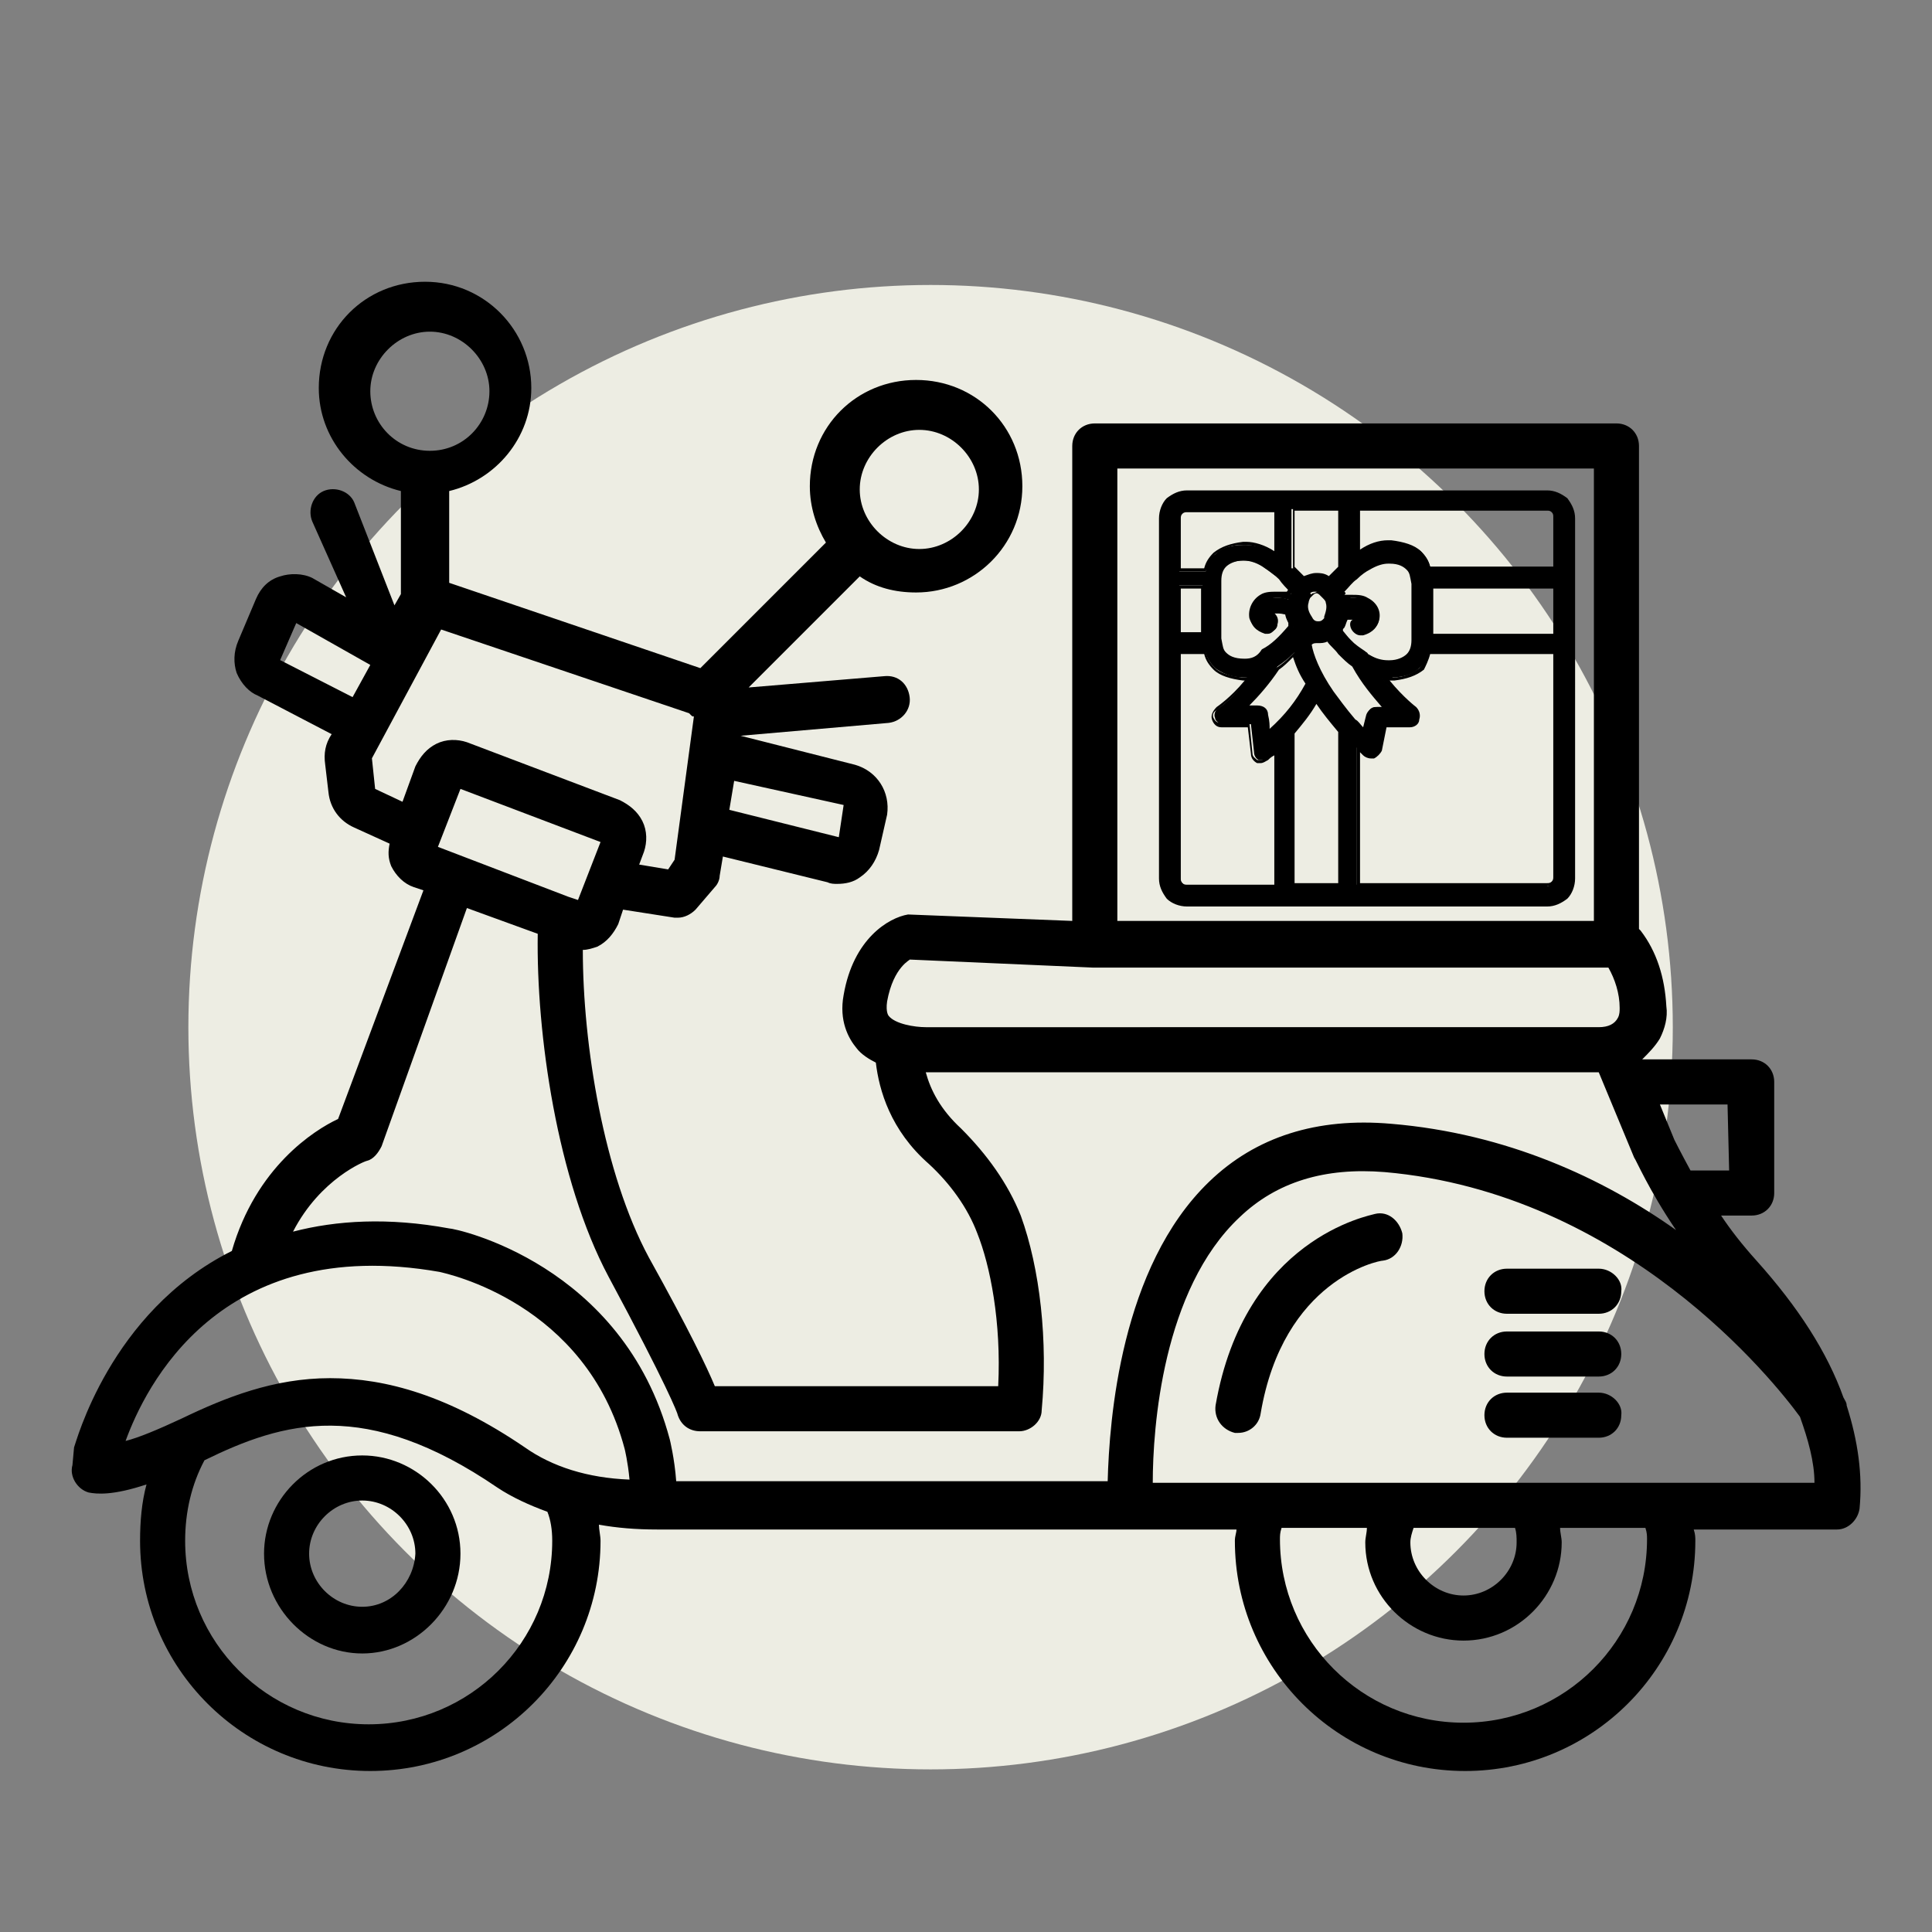 <svg xmlns="http://www.w3.org/2000/svg" xmlns:xlink="http://www.w3.org/1999/xlink" id="Layer_1" x="0px" y="0px" viewBox="0 0 120 120" style="enable-background:new 0 0 120 120;" xml:space="preserve"><rect x="0" y="0" width="120" height="120" fill="#808080" stroke="none"/> <style type="text/css"> .st0{fill-rule:evenodd;clip-rule:evenodd;fill:#EDEDE3;} .st1{fill-rule:evenodd;clip-rule:evenodd;} </style> <circle class="st0" cx="57.8" cy="63.8" r="46.1"></circle> <g> <path d="M114.7,87.3c0-0.2-0.1-0.3-0.2-0.5c-1-2.8-2.8-5.6-5.4-8.5c-0.9-1-1.6-1.9-2.2-2.8h1.9c0.8,0,1.4-0.6,1.4-1.4v-6.9 c0-0.8-0.6-1.4-1.4-1.4h-6.8c0.4-0.4,0.8-0.8,1.1-1.3c0.3-0.6,0.5-1.3,0.4-2c-0.1-1.8-0.6-3.4-1.6-4.7c0,0-0.1-0.1-0.1-0.1V27.7 c0-0.8-0.6-1.4-1.4-1.4H68c-0.8,0-1.4,0.6-1.4,1.4v29.5l-10.2-0.4c-1.2,0.2-3.4,1.5-4,5c-0.3,1.6,0.3,2.7,0.8,3.3 c0.3,0.4,0.8,0.7,1.2,0.9c0.2,1.7,0.9,4.2,3.3,6.3c1.3,1.2,2.4,2.7,3,4.3c0.8,2,1.5,5.5,1.3,9.5H44.4c-0.5-1.2-1.6-3.5-4.1-8 c-2.8-5.2-4.1-13.2-4.1-19.1c0.3,0,0.6-0.1,0.9-0.2c0.6-0.3,1-0.8,1.3-1.4l0.3-0.9l3.2,0.5c0.1,0,0.2,0,0.2,0 c0.4,0,0.8-0.2,1.1-0.5l1.2-1.4c0.2-0.2,0.3-0.5,0.3-0.7l0.2-1.2l6.5,1.6c0.2,0.1,0.4,0.1,0.6,0.1c0.5,0,1-0.1,1.4-0.4 c0.6-0.4,1-1,1.2-1.7l0.5-2.2c0.2-1.4-0.6-2.7-2-3.1l-7.1-1.8l9.2-0.8c0.8-0.1,1.4-0.8,1.3-1.6c-0.1-0.8-0.7-1.4-1.6-1.3l-8.4,0.7 l6.9-6.9c1,0.7,2.2,1,3.5,1c3.6,0,6.6-2.9,6.6-6.6s-2.9-6.6-6.6-6.6s-6.6,2.9-6.6,6.6c0,1.3,0.4,2.5,1,3.5l-7.8,7.8l-15.6-5.3v-5.7 c2.9-0.7,5.1-3.3,5.1-6.4c0-3.6-2.9-6.6-6.6-6.6s-6.6,2.9-6.6,6.6c0,3.1,2.2,5.7,5.1,6.4v6.4l-0.4,0.7L22,31.2 c-0.3-0.7-1.2-1-1.9-0.7c-0.7,0.3-1,1.2-0.7,1.9l2.1,4.7l-2.1-1.2c-0.6-0.3-1.4-0.3-2-0.1c-0.7,0.2-1.2,0.7-1.5,1.4l-1.1,2.6 c-0.3,0.7-0.3,1.4-0.1,2c0.3,0.7,0.8,1.2,1.3,1.4l4.6,2.4c-0.4,0.6-0.5,1.2-0.4,1.9l0.2,1.7c0.1,1,0.7,1.8,1.6,2.2l2.2,1 c-0.1,0.5-0.1,0.9,0.1,1.4c0.3,0.6,0.8,1.1,1.4,1.3l0.6,0.2l-5.3,14.2c-1.5,0.7-5.1,3-6.6,8.2c-7.6,3.8-9.7,12-9.8,12.2L4.5,91 c-0.2,0.7,0.3,1.5,1,1.7c0.5,0.1,1.5,0.2,3.6-0.5c-0.3,1.1-0.4,2.3-0.4,3.5c0,7.9,6.4,14.3,14.3,14.3c7.9,0,14.3-6.4,14.3-14.3 c0-0.3-0.1-0.7-0.1-1c1.1,0.2,2.3,0.3,3.6,0.3c0,0,0,0,0,0h0h36c0,0.2-0.1,0.4-0.1,0.7c0,7.9,6.4,14.3,14.3,14.3 s14.3-6.4,14.3-14.3c0-0.2,0-0.4-0.1-0.7h8.9c0.7,0,1.3-0.6,1.4-1.3C115.7,91.6,115.4,89.5,114.7,87.3z M107.4,72.7H105 c-0.6-1.1-1-1.9-1-1.9l-0.9-2.2h4.2L107.4,72.7L107.4,72.7z M69.4,29.1H99v28.1H69.4V29.1z M55.1,62.2c0.4-2.2,1.5-2.6,1.4-2.6 l11.4,0.5c0,0,0,0,0,0c0,0,0,0,0,0h32c0.4,0.7,0.7,1.6,0.7,2.5c0,0.2,0,0.4-0.1,0.6c-0.2,0.4-0.6,0.6-1.2,0.6H57.5 c-0.7,0-1.9-0.2-2.3-0.7C55.2,63.1,55,62.9,55.1,62.2z M27.2,52.6l1.4-3.6l8.7,3.3l-1.4,3.6l-0.6-0.2L27.2,52.6z M52.1,52l-6.8-1.7 l0.3-1.8l6.8,1.5L52.1,52z M57.1,26.7c2,0,3.7,1.7,3.7,3.7s-1.7,3.7-3.7,3.7c-2,0-3.7-1.7-3.7-3.7C53.4,28.4,55.1,26.7,57.1,26.7z M23,24.3c0-2,1.7-3.7,3.7-3.7s3.7,1.7,3.7,3.7S28.8,28,26.7,28S23,26.3,23,24.3z M18.4,38.7l4.6,2.6l-1.1,2L17.4,41L18.4,38.7z M23.1,47.1l4.3-8l15.4,5.2c0,0,0.1,0.1,0.1,0.1c0.1,0.1,0.1,0.1,0.2,0.1l-1.2,8.9L41.5,54l-1.8-0.3l0.3-0.8 c0.2-0.6,0.2-1.3-0.1-1.9c-0.3-0.6-0.8-1-1.4-1.3l-9.5-3.6c-0.6-0.2-1.3-0.2-1.9,0.1c-0.6,0.3-1,0.8-1.3,1.4l-0.8,2.2L23.3,49 L23.1,47.1z M34.3,95.7c0,6.3-5.1,11.4-11.4,11.4c-6.3,0-11.4-5.1-11.4-11.4c0-1.8,0.4-3.5,1.2-5c4.9-2.4,10-3.9,18.2,1.7 c0.9,0.6,2,1.1,3.1,1.5C34.2,94.4,34.3,95,34.3,95.7z M32.6,89.9c-4.7-3.2-8.6-4.3-12.1-4.3c-3.5,0-6.5,1.2-9.2,2.5 c-1.5,0.7-2.7,1.2-3.5,1.4c1.2-3.3,5.8-12.9,19.5-10.5c0.4,0.1,9.1,1.9,11.5,11c0,0,0.2,0.8,0.3,1.9C36.5,91.8,34.3,91.1,32.6,89.9 z M41.6,89.4c-2.9-10.9-13.3-13.1-13.7-13.1c-3.8-0.7-7-0.5-9.7,0.2c1.7-3.3,4.5-4.4,4.6-4.4c0.4-0.1,0.7-0.5,0.9-0.9L29,56.4 l4.4,1.6c-0.1,6.2,1.2,15.3,4.4,21.3c3.6,6.7,4.3,8.5,4.3,8.6c0.2,0.6,0.7,1,1.4,1h19.8c0.7,0,1.4-0.6,1.4-1.3 c0.4-4.3-0.1-8.8-1.3-12.1c-0.8-2-2.1-3.8-3.7-5.4c-1.3-1.2-1.9-2.4-2.2-3.5c0,0,0.1,0,0.1,0c0.1,0,0.1,0,0.1,0h41.6l2.2,5.3 c0.1,0.1,0.9,2,2.6,4.5c-4.5-3.2-10.5-6-17.7-6.6c-4.6-0.4-8.4,0.8-11.3,3.6c-5.5,5.3-6.2,14.8-6.3,18.6H42 C41.9,90.6,41.6,89.4,41.6,89.4z M102.3,95.6c0,6.3-5.1,11.4-11.4,11.4c-6.3,0-11.4-5.1-11.4-11.4c0-0.2,0-0.4,0.1-0.7h5.3 c0,0.3-0.1,0.6-0.1,0.9c0,3.4,2.8,6.1,6.1,6.1c3.4,0,6.1-2.8,6.1-6.1c0-0.3-0.1-0.6-0.1-0.9h5.3C102.3,95.2,102.3,95.4,102.3,95.6z M94.1,94.9c0.1,0.3,0.1,0.6,0.1,0.9c0,1.8-1.5,3.3-3.3,3.3c-1.8,0-3.3-1.5-3.3-3.3c0-0.3,0.1-0.6,0.2-0.9H94.1z M71.6,92.1 c0-3.4,0.6-12,5.4-16.5c2.3-2.2,5.3-3.1,9-2.8c14.9,1.3,24.2,13,25.8,15.2c0.5,1.4,0.9,2.8,0.9,4.1H71.6z"></path> <path d="M22.5,90.4c-3.4,0-6.1,2.8-6.1,6.1c0,3.4,2.8,6.2,6.1,6.2s6.1-2.8,6.1-6.2C28.6,93.1,25.8,90.4,22.5,90.4z M22.5,99.8 c-1.8,0-3.3-1.5-3.3-3.3c0-1.8,1.5-3.3,3.3-3.3c1.8,0,3.3,1.5,3.3,3.3C25.7,98.3,24.3,99.8,22.5,99.8z"></path> <path d="M99.3,78.8h-5.7c-0.8,0-1.4,0.6-1.4,1.4c0,0.8,0.6,1.4,1.4,1.4h5.7c0.8,0,1.4-0.6,1.4-1.4C100.8,79.5,100.1,78.8,99.3,78.8 z"></path> <path d="M99.3,82.7h-5.7c-0.8,0-1.4,0.6-1.4,1.4s0.6,1.4,1.4,1.4h5.7c0.8,0,1.4-0.6,1.4-1.4S100.1,82.7,99.3,82.7z"></path> <path d="M99.3,86.5h-5.7c-0.8,0-1.4,0.6-1.4,1.4c0,0.8,0.6,1.4,1.4,1.4h5.7c0.8,0,1.4-0.6,1.4-1.4C100.8,87.2,100.1,86.5,99.3,86.5 z"></path> <path d="M85.4,75.4c-0.3,0.1-8.1,1.5-9.9,11.9c-0.1,0.8,0.4,1.5,1.2,1.7c0.1,0,0.2,0,0.2,0c0.7,0,1.3-0.5,1.4-1.2 c1.4-8.3,7.3-9.5,7.6-9.5c0.8-0.1,1.3-0.9,1.2-1.7C86.9,75.8,86.2,75.2,85.4,75.4z"></path> </g> <g transform="matrix(0.968,0,0,0.968,1.613,1.613)"> <g> <path class="st1" d="M74.5,56.3c-0.4,0-0.9-0.2-1.2-0.5c-0.3-0.3-0.5-0.7-0.5-1.2V31.6c0-0.4,0.2-0.9,0.5-1.2 c0.3-0.3,0.7-0.5,1.2-0.5h23.1c0.4,0,0.9,0.2,1.2,0.5c0.3,0.3,0.5,0.7,0.5,1.2v23.1c0,0.4-0.2,0.9-0.5,1.2 c-0.3,0.3-0.7,0.5-1.2,0.5H74.5z M97.6,55.2c0.1,0,0.3-0.1,0.4-0.2c0.1-0.1,0.2-0.2,0.2-0.4V40.2H90c-0.1,0.4-0.3,0.8-0.6,1 c-0.4,0.4-1,0.6-1.8,0.6l-0.2,0c-0.1,0-0.3,0-0.4,0c1,1.3,1.9,2,2,2c0.2,0.1,0.3,0.4,0.2,0.6c-0.1,0.2-0.3,0.4-0.5,0.4h-1.6 l-0.3,1.6c0,0.2-0.2,0.4-0.4,0.4c-0.1,0-0.1,0-0.2,0c-0.1,0-0.3-0.1-0.4-0.1c-0.1-0.1-0.3-0.2-0.4-0.4v8.8H97.6z M84.4,55.2v-10 c-0.6-0.6-1.1-1.2-1.5-1.9c-0.5,0.7-1,1.4-1.6,2.1l0,9.8H84.4z M74,54.6c0,0.1,0.1,0.3,0.2,0.4c0.1,0.1,0.2,0.2,0.4,0.2h5.7v-8.7 c-0.2,0.2-0.4,0.4-0.6,0.5c-0.1,0.1-0.2,0.1-0.4,0.1c-0.1,0-0.1,0-0.2,0c-0.2-0.1-0.3-0.3-0.3-0.5l-0.2-1.8h-1.8 c-0.2,0-0.5-0.2-0.5-0.4c-0.1-0.2,0-0.5,0.2-0.6c0,0,1-0.7,2-2c-0.1,0-0.1,0-0.2,0c-0.1,0-0.1,0-0.2,0c-0.8,0-1.4-0.3-1.8-0.6 c-0.3-0.3-0.5-0.6-0.6-1H74V54.6z M79.1,43.7c0.3,0,0.5,0.2,0.5,0.5c0,0,0.1,0.8,0.1,1.2c1.1-1.1,1.8-2.1,2.5-3.2 c-0.4-0.8-0.7-1.5-0.8-2c-0.4,0.4-0.8,0.7-1.1,0.9c-0.6,1.1-1.4,2-2,2.6H79.1z M82.3,39.4c0.1,0.5,0.5,1.7,1.5,3.3 c0.3,0.5,0.8,1.2,1.4,1.8c0.2,0.2,0.4,0.5,0.7,0.7l0.2-1.1c0.1-0.3,0.3-0.4,0.5-0.4h0.6c-0.6-0.6-1.4-1.6-2.1-2.8 c-0.3-0.2-0.6-0.4-0.9-0.7c-0.3-0.3-0.5-0.6-0.8-0.8c-0.2,0.1-0.4,0.1-0.6,0.1C82.7,39.5,82.5,39.5,82.3,39.4z M84.4,38.7 c0.2,0.2,0.4,0.5,0.6,0.7c0.3,0.3,0.6,0.5,0.9,0.7c0.1,0.1,0.2,0.1,0.2,0.2c0.5,0.3,0.9,0.5,1.3,0.5c0.7,0,1.1-0.2,1.3-0.4 c0.2-0.2,0.3-0.5,0.3-1l0-1.7l0-1.9c0-0.4-0.1-0.7-0.3-0.9c-0.2-0.3-0.6-0.4-1.2-0.5c0,0,0,0,0,0c-0.5,0-0.9,0.1-1.4,0.4 c-0.3,0.2-0.6,0.4-0.8,0.6c-0.3,0.3-0.6,0.6-0.9,0.9c0.1,0.1,0.1,0.2,0.2,0.4c0.1,0,0.3,0,0.4,0l0.2,0c0.3,0,0.7,0,1,0.2 c0.5,0.3,0.7,0.8,0.6,1.3c-0.1,0.3-0.3,0.6-0.9,0.8c-0.1,0-0.1,0-0.2,0c-0.2,0-0.5-0.2-0.5-0.4c-0.1-0.3,0.1-0.6,0.4-0.7 c0.2,0,0.2-0.1,0.2-0.1c-0.1-0.1-0.3-0.1-0.5-0.1l-0.2,0c-0.1,0-0.3,0-0.4,0c0,0.2-0.1,0.4-0.2,0.6c0,0,0,0.1,0,0.2 C84.4,38.6,84.4,38.7,84.4,38.7z M78.1,34.3c-0.6,0-1,0.2-1.2,0.4c-0.2,0.2-0.3,0.5-0.3,1l0,1.8l0,1.8c0,0.4,0.1,0.7,0.3,0.9 c0.2,0.3,0.6,0.4,1.2,0.5c0,0,0,0,0,0c0.5,0,0.9-0.2,1.4-0.5c0.6-0.4,1.1-0.9,1.7-1.5l0.1-0.1c0,0,0-0.1-0.1-0.1 C81.1,38.3,81,38,81,37.8c-0.1,0-0.4-0.1-0.6-0.1l-0.2,0c-0.2,0-0.3,0-0.4,0.1c0,0,0,0.1,0.1,0.1c0.1,0,0.3,0.1,0.3,0.3 c0.1,0.1,0.1,0.3,0,0.4c-0.1,0.2-0.3,0.4-0.5,0.4c-0.1,0-0.1,0-0.2,0c-0.6-0.2-0.8-0.5-0.9-0.8c-0.1-0.5,0.1-1.1,0.6-1.3 c0.3-0.2,0.7-0.2,1-0.2l0.2,0c0.2,0,0.4,0,0.6,0.1c0-0.2,0.1-0.3,0.2-0.4c-0.3-0.3-0.6-0.6-0.8-0.9c-0.3-0.3-0.6-0.5-0.9-0.7 C79.1,34.5,78.6,34.3,78.1,34.3L78.1,34.3z M98.1,39.1V36h-8c0,0.3,0,0.6,0,1l0,0.6l-0.1,0l0.1,0l0,0.5c0,0.3,0,0.7,0,1H98.1z M75.5,39.1c0-0.3,0-0.6,0-1l0-0.6l0-0.6c0-0.3,0-0.7,0-1H74v3.1H75.5z M82.3,36.7L82.3,36.7c-0.1,0.1-0.2,0.2-0.2,0.3 c-0.1,0.4,0,0.8,0.2,1.1c0.1,0.2,0.3,0.3,0.5,0.3c0.1,0,0.3-0.1,0.4-0.2c0.1-0.1,0.1-0.1,0.2-0.2c0.2-0.3,0.2-0.7,0.1-1 c0-0.1-0.1-0.2-0.2-0.4l-0.1-0.1c0,0-0.1-0.1-0.2-0.1c-0.1-0.1-0.2-0.1-0.3-0.1c-0.1,0-0.2,0-0.3,0.1 C82.5,36.5,82.5,36.5,82.3,36.7L82.3,36.7l-0.1-0.1L82.3,36.7z M81.3,34.8c0.2,0.2,0.5,0.4,0.7,0.7c0.3-0.2,0.6-0.3,0.8-0.3 c0.3,0,0.6,0.1,0.8,0.3c0.2-0.3,0.5-0.5,0.7-0.8l0-3.7h-3.1V34.8z M98.1,34.9v-3.4c0-0.1-0.1-0.3-0.2-0.4 c-0.1-0.1-0.2-0.2-0.4-0.2H85.5v2.9c0,0,0.1,0,0.1-0.1c0.6-0.4,1.3-0.6,1.9-0.6l0.2,0c0.8,0.1,1.4,0.3,1.8,0.6 c0.3,0.3,0.5,0.6,0.6,1H98.1z M75.7,34.9c0.1-0.4,0.3-0.8,0.6-1c0.4-0.4,1-0.6,1.8-0.6l0.2,0c0.6,0,1.2,0.2,1.9,0.6 c0,0,0.1,0,0.1,0.1V31h-5.7c-0.1,0-0.3,0.1-0.4,0.2C74,31.3,74,31.4,74,31.6v3.4H75.7z"></path> <path d="M97.6,30c0.4,0,0.8,0.2,1.1,0.4c0.3,0.3,0.4,0.7,0.4,1.1v23.1c0,0.4-0.2,0.8-0.4,1.1c-0.3,0.3-0.7,0.4-1.1,0.4H74.5 c-0.4,0-0.8-0.2-1.1-0.4C73.1,55.4,73,55,73,54.6V31.6c0-0.4,0.2-0.8,0.4-1.1c0.3-0.3,0.7-0.4,1.1-0.4H97.6 M85.4,34.1 c0.1-0.1,0.2-0.1,0.3-0.2c0.6-0.4,1.2-0.6,1.8-0.6c0.1,0,0.1,0,0.2,0c0.8,0.1,1.4,0.3,1.7,0.6c0.3,0.3,0.5,0.6,0.6,1.1h8.3v-3.5 c0-0.2-0.1-0.4-0.2-0.5c-0.1-0.1-0.3-0.2-0.5-0.2H85.4V34.1 M82,35.7C82,35.7,82,35.6,82,35.7c0.3-0.2,0.6-0.3,0.9-0.3 c0.2,0,0.5,0.1,0.8,0.3c0,0,0,0,0.1,0c0.2-0.3,0.5-0.6,0.8-0.8v-4h-3.3c0,0,0,4,0,4C81.5,35.1,81.7,35.4,82,35.7 M73.8,35h1.9 c0.1-0.4,0.3-0.8,0.6-1.1c0.4-0.3,0.9-0.6,1.7-0.6c0.1,0,0.1,0,0.2,0c0.6,0,1.2,0.2,1.8,0.6c0.1,0.1,0.2,0.1,0.3,0.2v-3.3h-5.8 c-0.2,0-0.4,0.1-0.5,0.2c-0.1,0.1-0.2,0.3-0.2,0.5V35 M76.5,37.6L76.5,37.6c0,0.6,0,1.2,0,1.8c0,0.4,0.1,0.8,0.3,1 c0.2,0.3,0.7,0.5,1.3,0.5c0,0,0.1,0,0.1,0c0.5,0,1-0.2,1.4-0.5l0,0l0,0l0,0c0.6-0.4,1.2-1,1.7-1.6c0,0,0,0,0,0 c0,0,0.1-0.1,0.1-0.1c0-0.1-0.1-0.1-0.1-0.2c0,0,0-0.1,0-0.1c-0.1-0.2-0.2-0.5-0.3-0.8c-0.1,0-0.4-0.1-0.7-0.1c-0.1,0-0.1,0-0.2,0 c-0.2,0-0.3,0-0.5,0.1c-0.1,0-0.1,0.1-0.1,0.2c0,0.1,0.1,0.1,0.3,0.2c0.2,0.1,0.3,0.3,0.3,0.5c-0.1,0.2-0.2,0.3-0.4,0.3 c0,0-0.1,0-0.1,0c-0.5-0.2-0.7-0.5-0.8-0.7c-0.1-0.5,0.1-1,0.5-1.2c0.2-0.1,0.6-0.2,0.9-0.2c0.1,0,0.1,0,0.2,0 c0.3,0,0.5,0.1,0.7,0.1c0,0,0,0,0-0.1l0,0l0,0c0-0.2,0.1-0.3,0.2-0.5c-0.3-0.3-0.6-0.6-0.9-1c0,0,0,0,0,0 c-0.3-0.2-0.6-0.5-0.9-0.7c-0.4-0.3-0.9-0.5-1.4-0.5c0,0-0.1,0-0.1,0c-0.7,0-1.1,0.2-1.3,0.5c-0.2,0.3-0.3,0.6-0.3,1 c0,0.6,0,1.1,0,1.7L76.5,37.6 M84.5,36.8c0.1,0,0.3,0,0.5-0.1c0.1,0,0.1,0,0.2,0c0.3,0,0.7,0.1,0.9,0.2c0.4,0.2,0.7,0.7,0.5,1.2 c-0.1,0.3-0.3,0.6-0.8,0.7c0,0-0.1,0-0.1,0c-0.2,0-0.3-0.1-0.4-0.3c-0.1-0.2,0.1-0.5,0.3-0.5c0.1,0,0.2-0.1,0.3-0.2 c0-0.1,0-0.1-0.1-0.2c-0.1-0.1-0.3-0.1-0.5-0.1c-0.1,0-0.1,0-0.2,0c-0.2,0-0.4,0-0.5,0.1c0,0.2-0.1,0.5-0.2,0.7 c0,0.1,0,0.1-0.1,0.2c0,0.1-0.1,0.1-0.1,0.2c0.2,0.3,0.4,0.5,0.7,0.8c0,0,0,0,0,0c0.3,0.3,0.6,0.5,0.9,0.7c0,0,0,0,0,0 c0.1,0.1,0.2,0.1,0.2,0.2c0.5,0.3,0.9,0.5,1.4,0.5c0,0,0.1,0,0.1,0c0.7,0,1.1-0.2,1.3-0.5c0.2-0.3,0.3-0.6,0.3-1 c0-0.6,0-1.1,0-1.7c0,0,0,0,0,0l0-0.1v0c0-0.6,0-1.2,0-1.8c0-0.4-0.1-0.8-0.3-1c-0.2-0.3-0.7-0.5-1.3-0.5c0,0-0.1,0-0.1,0 c-0.5,0-0.9,0.2-1.4,0.5c-0.3,0.2-0.6,0.4-0.9,0.7c0,0,0,0,0,0c-0.3,0.3-0.6,0.6-0.9,1C84.4,36.4,84.5,36.6,84.5,36.8L84.5,36.8 L84.5,36.8L84.5,36.8L84.5,36.8L84.5,36.8L84.5,36.8 M90,37.6L90,37.6c0,0.6,0,1.1,0,1.6h8.2v-3.3H90C90.1,36.4,90,37,90,37.6 L90,37.6 M75.7,35.9h-1.8v3.3h1.8c0-0.5,0-1.1,0-1.7l0,0l0,0C75.7,36.9,75.6,36.4,75.7,35.9 M82.2,36.6L82.2,36.6 C82.2,36.6,82.2,36.6,82.2,36.6C82.1,36.7,82,36.8,82,37l0,0l0,0l0,0c-0.2,0.8,0.3,1.5,0.9,1.5c0.2,0,0.3-0.1,0.5-0.2 c0.1-0.1,0.1-0.1,0.2-0.2c0,0,0,0,0-0.1c0.2-0.3,0.2-0.7,0.1-1l0,0l0,0c0-0.1-0.1-0.3-0.2-0.4c0,0-0.1-0.1-0.1-0.1 c-0.1,0-0.1-0.1-0.2-0.1c-0.1-0.1-0.2-0.1-0.3-0.1c-0.1,0-0.2,0.1-0.3,0.1c-0.1,0-0.1,0.1-0.2,0.1C82.3,36.5,82.3,36.5,82.2,36.6 L82.2,36.6L82.2,36.6L82.2,36.6L82.2,36.6 M89.2,37.7L89.2,37.7L89.2,37.7L89.2,37.7L89.2,37.7 M82.9,39.4c-0.2,0-0.5-0.1-0.7-0.2 l0,0l0,0c0.1,0.4,0.4,1.8,1.5,3.5c0.3,0.5,0.8,1.2,1.4,1.8c0.3,0.3,0.5,0.6,0.8,0.9l0.3-1.3c0-0.2,0.2-0.3,0.4-0.3h0.9l0,0 c-0.7-0.6-1.6-1.6-2.3-3c-0.3-0.2-0.6-0.5-0.9-0.8c0,0,0,0,0,0c-0.3-0.3-0.6-0.6-0.8-0.9C83.3,39.3,83.1,39.4,82.9,39.4 M77.9,43.9h1.2c0.2,0,0.4,0.2,0.4,0.4c0,0,0.1,1.5,0.1,1.5c1.4-1.3,2.2-2.5,2.8-3.5c-0.5-0.9-0.8-1.7-0.9-2.2 c-0.4,0.4-0.8,0.8-1.3,1.1C79.4,42.3,78.6,43.3,77.9,43.9 M87.5,41.7c-0.2,0-0.5,0-0.7-0.1c1.1,1.5,2.2,2.3,2.2,2.3 c0.1,0.1,0.2,0.3,0.1,0.5c-0.1,0.2-0.2,0.3-0.4,0.3H87l-0.3,1.7c0,0.1-0.1,0.3-0.3,0.3c0,0-0.1,0-0.1,0c-0.1,0-0.2,0-0.3-0.1 c-0.2-0.2-0.4-0.4-0.6-0.6v9.2h12.2c0.2,0,0.4-0.1,0.5-0.2c0.1-0.1,0.2-0.3,0.2-0.5V40.1h-8.3c-0.1,0.4-0.3,0.8-0.6,1.1 c-0.4,0.3-0.9,0.6-1.7,0.6C87.6,41.7,87.5,41.7,87.5,41.7 M74.5,55.3h5.8v-9.1c-0.2,0.2-0.5,0.5-0.8,0.8c-0.1,0.1-0.2,0.1-0.3,0.1 c-0.1,0-0.1,0-0.2,0c-0.1-0.1-0.3-0.2-0.3-0.4l-0.2-2h-1.9c-0.2,0-0.3-0.1-0.4-0.3c-0.1-0.2,0-0.4,0.2-0.5c0,0,1.1-0.8,2.3-2.2 c-0.2,0-0.3,0.1-0.5,0.1c-0.1,0-0.1,0-0.2,0c-0.8-0.1-1.4-0.3-1.7-0.6c-0.3-0.3-0.5-0.6-0.6-1.1h-1.9v14.6c0,0.2,0.1,0.4,0.2,0.5 C74.2,55.2,74.3,55.3,74.5,55.3 M81.2,55.3h3.3v-5.1c0-1.6,0-3.3,0-4.9v-0.1c-0.7-0.7-1.2-1.4-1.6-2.1c0,0,0-0.1-0.1-0.1 c-0.4,0.7-1,1.4-1.7,2.2V55.3 M82.2,36.6L82.2,36.6L82.2,36.6 M89.2,37.7C89.2,37.7,89.2,37.7,89.2,37.7 C89.2,37.7,89.2,37.7,89.2,37.7 M97.6,29.8H74.5c-0.5,0-0.9,0.2-1.3,0.5c-0.3,0.3-0.5,0.8-0.5,1.3v23.1c0,0.5,0.2,0.9,0.5,1.3 c0.3,0.3,0.8,0.5,1.3,0.5h23.1c0.5,0,0.9-0.2,1.3-0.5c0.3-0.3,0.5-0.8,0.5-1.3V31.6c0-0.5-0.2-0.9-0.5-1.3 C98.5,30,98.1,29.8,97.6,29.8L97.6,29.8z M85.6,31.1h12c0.1,0,0.2,0,0.3,0.1c0.1,0.1,0.1,0.2,0.1,0.3v3.2h-7.9 c-0.1-0.4-0.3-0.7-0.6-1c-0.4-0.4-1.1-0.6-1.9-0.7c-0.1,0-0.1,0-0.2,0c-0.6,0-1.2,0.2-1.8,0.6V31.1L85.6,31.1z M81.4,31.1h2.8v3.6 c-0.2,0.2-0.4,0.4-0.6,0.6c-0.3-0.2-0.6-0.2-0.8-0.2c-0.3,0-0.5,0.1-0.8,0.2c-0.2-0.2-0.4-0.4-0.6-0.6V31.1L81.4,31.1z M74.1,34.8 v-3.2c0-0.1,0-0.2,0.1-0.3c0.1-0.1,0.2-0.1,0.3-0.1h5.6v2.5c-0.6-0.4-1.3-0.6-1.8-0.6c-0.1,0-0.1,0-0.2,0 c-0.8,0.1-1.4,0.3-1.9,0.7c-0.3,0.3-0.5,0.6-0.6,1H74.1L74.1,34.8z M78.2,40.6C78.2,40.6,78.2,40.6,78.2,40.6 c-0.7,0-1-0.2-1.2-0.4c-0.2-0.2-0.2-0.4-0.3-0.9l0-0.4c0-0.4,0-0.9,0-1.4l0,0l0,0l0-0.1c0-0.5,0-0.9,0-1.4l0-0.4 c0-0.4,0.1-0.7,0.3-0.9c0.2-0.2,0.6-0.4,1.1-0.4c0,0,0.1,0,0.1,0c0.4,0,0.8,0.1,1.2,0.4c0.3,0.2,0.5,0.4,0.8,0.6 c0.3,0.2,0.5,0.5,0.8,0.8c0,0.1-0.1,0.2-0.1,0.2c-0.1,0-0.3,0-0.5,0c-0.1,0-0.1,0-0.2,0c-0.3,0-0.7,0-1,0.2 c-0.5,0.3-0.8,0.9-0.7,1.5c0.1,0.3,0.3,0.7,1,0.9c0.1,0,0.1,0,0.2,0c0.3,0,0.6-0.2,0.6-0.5c0.1-0.3,0-0.6-0.3-0.8c0,0,0,0,0.1,0 c0.1,0,0.1,0,0.2,0c0.2,0,0.3,0,0.5,0.1c0,0.2,0.1,0.4,0.2,0.6c0,0,0,0,0,0.1c0,0,0,0,0,0.1c-0.6,0.7-1.1,1.2-1.7,1.5 C79,40.5,78.6,40.6,78.2,40.6L78.2,40.6z M84.6,36.3c0.3-0.3,0.5-0.6,0.8-0.8c0.3-0.3,0.6-0.5,0.8-0.6c0.5-0.3,0.9-0.4,1.2-0.4 c0,0,0.1,0,0.1,0c0.6,0,0.9,0.2,1.1,0.4c0.2,0.2,0.2,0.4,0.3,0.9l0,0.4c0,0.5,0,0.9,0,1.4l0,0.1h0v0l0,0l0,0c0,0.5,0,0.9,0,1.3 l0,0.4c0,0.4-0.1,0.7-0.3,0.9c-0.2,0.2-0.6,0.4-1.1,0.4c0,0-0.1,0-0.1,0c-0.4,0-0.8-0.1-1.3-0.4c-0.1,0-0.1-0.1-0.2-0.1 c-0.3-0.2-0.6-0.4-0.8-0.7c-0.2-0.2-0.4-0.4-0.6-0.6c0,0,0,0,0-0.1c0-0.1,0-0.1,0.1-0.2c0.1-0.2,0.1-0.3,0.2-0.5 c0.1,0,0.2,0,0.3,0c0.1,0,0.1,0,0.2,0c0,0,0,0,0.1,0C85,38,84.9,38.3,85,38.6c0.1,0.3,0.4,0.5,0.6,0.5c0.1,0,0.1,0,0.2,0 c0.7-0.2,0.9-0.6,1-0.9c0.2-0.6-0.1-1.2-0.7-1.5c-0.3-0.2-0.7-0.2-1-0.2c-0.1,0-0.1,0-0.2,0c-0.1,0-0.2,0-0.3,0 C84.7,36.4,84.7,36.4,84.6,36.3L84.6,36.3z M90.3,36.1H98V39h-7.7c0-0.3,0-0.6,0-0.9c0-0.2,0-0.3,0-0.5h0l0,0c0-0.2,0-0.4,0-0.6 C90.3,36.7,90.3,36.4,90.3,36.1L90.3,36.1z M74.1,36.1h1.3c0,0.3,0,0.6,0,0.9c0,0.2,0,0.3,0,0.5c0,0.2,0,0.4,0,0.6 c0,0.3,0,0.6,0,0.8h-1.3V36.1L74.1,36.1z M82.4,36.7C82.5,36.7,82.5,36.7,82.4,36.7c0.1-0.1,0.2-0.2,0.2-0.2 c0.1-0.1,0.2-0.1,0.2-0.1c0,0,0.1,0,0.2,0.1c0,0,0.1,0.1,0.1,0.1c0,0,0,0,0.1,0.1c0.1,0.1,0.2,0.2,0.2,0.3c0.1,0.3,0,0.6-0.1,0.9 c0,0,0,0.1,0,0.1c0,0-0.1,0.1-0.1,0.1c-0.1,0.1-0.2,0.1-0.3,0.1c-0.2,0-0.3-0.1-0.4-0.3c-0.2-0.3-0.3-0.6-0.2-0.9 C82.3,37,82.3,36.9,82.4,36.7L82.4,36.7L82.4,36.7z M82.9,39.6c0.2,0,0.4,0,0.6-0.1c0.2,0.3,0.5,0.5,0.7,0.8 c0.3,0.3,0.6,0.6,0.9,0.8c0.6,1.1,1.3,1.9,1.9,2.6h-0.3c-0.3,0-0.6,0.2-0.7,0.5L85.8,45c-0.2-0.2-0.3-0.4-0.5-0.5 c-0.6-0.7-1.1-1.4-1.4-1.8c-0.9-1.3-1.3-2.4-1.4-3C82.6,39.6,82.7,39.6,82.9,39.6L82.9,39.6z M90.1,40.3H98v14.3 c0,0.1,0,0.2-0.1,0.3c-0.1,0.1-0.2,0.1-0.3,0.1h-12v-8.4c0.1,0.1,0.1,0.1,0.2,0.2c0.1,0.1,0.3,0.2,0.5,0.2c0.1,0,0.1,0,0.2,0 c0.2-0.1,0.4-0.3,0.5-0.5l0.3-1.5h1.5c0.3,0,0.6-0.2,0.6-0.5c0.1-0.3,0-0.6-0.2-0.8c0,0-0.8-0.6-1.7-1.7c0,0,0.1,0,0.1,0 c0.1,0,0.1,0,0.2,0c0.8-0.1,1.4-0.3,1.9-0.7C89.8,41.1,90,40.7,90.1,40.3L90.1,40.3z M74.1,40.3h1.5c0.1,0.4,0.3,0.7,0.6,1 c0.4,0.4,1.1,0.6,1.9,0.7c0,0,0.1,0,0.1,0c-0.9,1.1-1.8,1.7-1.8,1.7c-0.2,0.2-0.4,0.5-0.3,0.8c0.1,0.3,0.3,0.5,0.6,0.5h1.7 l0.2,1.7c0,0.3,0.2,0.5,0.4,0.6c0.1,0,0.2,0,0.2,0c0.2,0,0.3-0.1,0.5-0.2c0.1-0.1,0.2-0.2,0.4-0.3v8.3h-5.6c-0.1,0-0.2,0-0.3-0.1 c-0.1-0.1-0.1-0.2-0.1-0.3V40.3L74.1,40.3z M80.4,41.3c0.3-0.2,0.6-0.5,0.9-0.8c0.2,0.6,0.4,1.1,0.8,1.7c-0.6,1.1-1.3,2-2.3,2.9 c0-0.2,0-0.5-0.1-0.9c0-0.4-0.3-0.6-0.7-0.6h-0.5C79.1,43,79.8,42.2,80.4,41.3L80.4,41.3z M81.4,45.4c0.5-0.6,1-1.2,1.4-1.9 c0.4,0.6,0.9,1.2,1.4,1.8v0v4.9v4.8h-2.8V45.4L81.4,45.4z"></path> </g> </g> </svg>